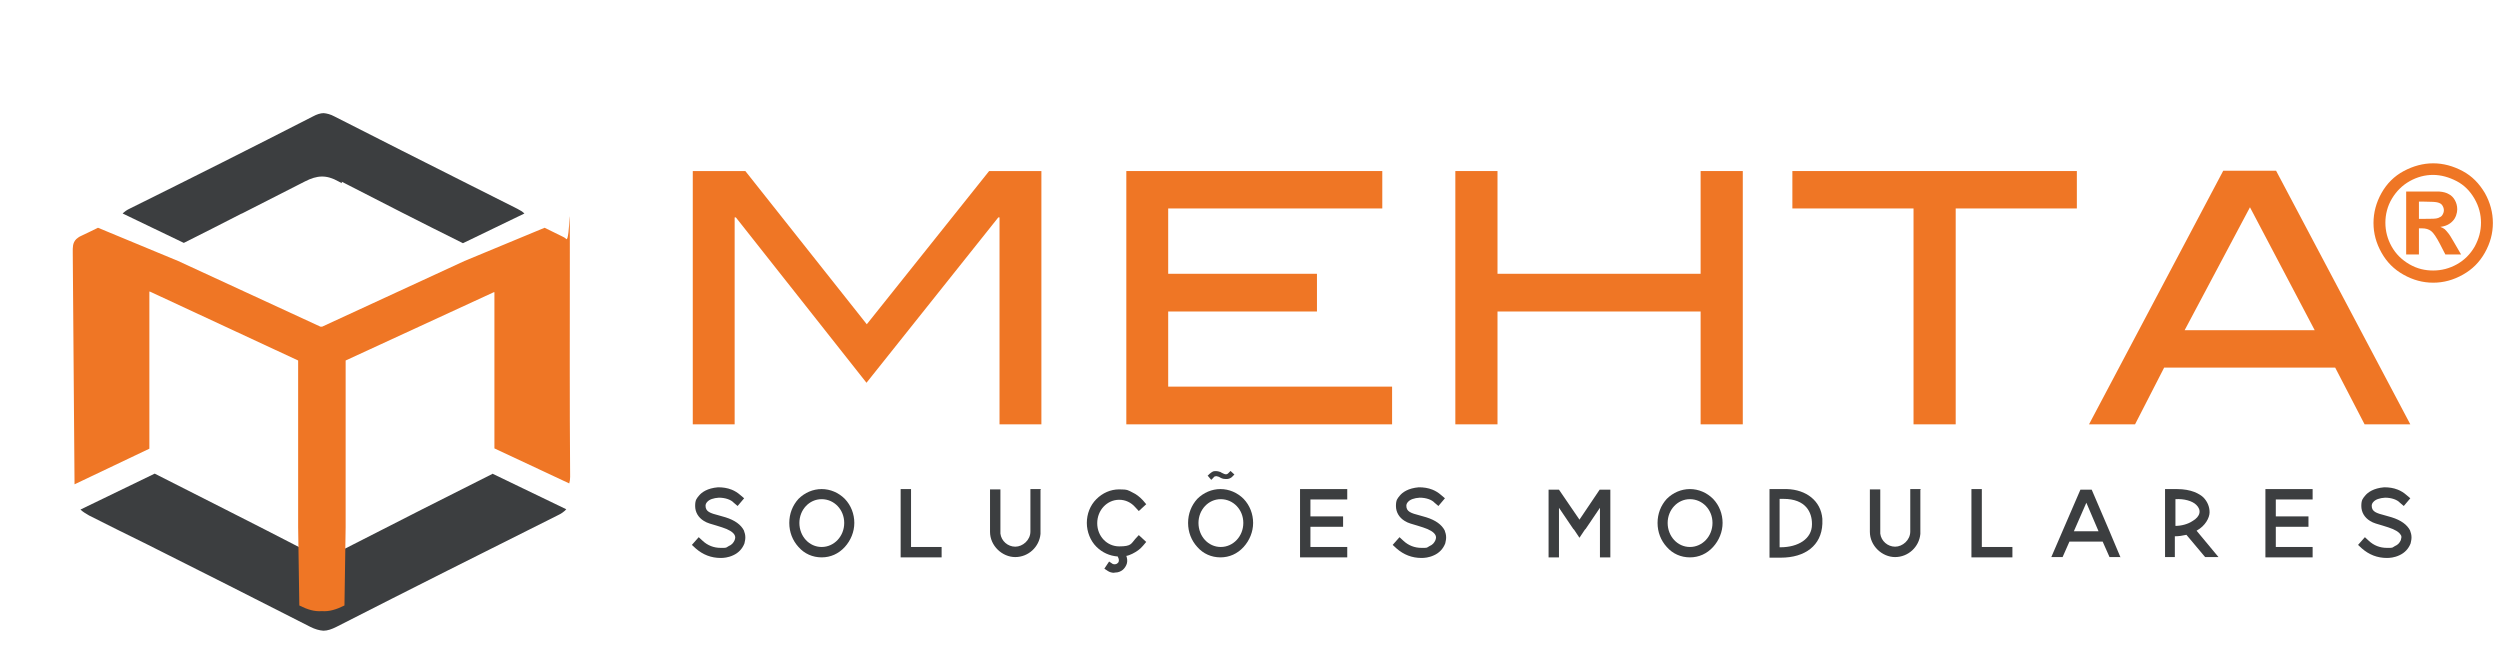 <?xml version="1.0" encoding="UTF-8"?>
<svg id="Camada_1" xmlns="http://www.w3.org/2000/svg" version="1.1" viewBox="0 0 841.9 217.3">
  <!-- Generator: Adobe Illustrator 29.7.1, SVG Export Plug-In . SVG Version: 2.1.1 Build 8)  -->
  <defs>
    <style>
      .st0 {
        fill: #3c3e40;
      }

      .st1 {
        fill: #ef7625;
      }
    </style>
  </defs>
  <g>
    <path class="st0" d="M165.8,159.6c-8,4-15.8,8-23.6,11.9-8.7,4.4-17.3,8.8-25.9,13.2-4.9,2.5-8.5,3.2-13.5.5l-1.4-.6c-16.2-8.4-32.6-16.6-49.3-25.1l-25,12.1c.7.7,1.7,1.3,2.9,2,6.6,3.3,13.1,6.6,19.7,9.8,18.3,9.2,36.6,18.4,54.8,27.7,1.6.8,3,1.2,4.4,1.3,1.4,0,2.8-.5,4.4-1.3,24.7-12.6,49.6-25.1,74.4-37.5,1.3-.6,2.3-1.3,3-2.1l-24.9-12h0Z"/>
    <path class="st0" d="M81.3,72c7.2-3.7,14.3-7.3,21.4-10.9,4.1-2.1,7.2-2.3,11.3,0,.4.2.7.4,1.1.6v-.5c13.4,6.9,26.9,13.8,40.8,20.7l20.7-10c-.6-.6-1.4-1.1-2.4-1.6-5.4-2.7-10.8-5.4-16.3-8.2-15.1-7.6-30.2-15.2-45.3-22.9-1.3-.7-2.5-1-3.6-1.1-1.1,0-2.3.4-3.6,1.1-20.5,10.5-41,20.8-61.6,31-1.1.5-1.9,1.1-2.5,1.7l20.6,9.9c6.6-3.3,13.1-6.6,19.5-9.9"/>
    <path class="st1" d="M25.1,163.1l25.2-12v-52.9h.2c0,0,49.9,23.2,49.9,23.2v81.6-25.5l.4,26.4c2.8,1.4,5.1,2.1,7.6,1.9,2.4.2,4.8-.5,7.6-1.9l.4-26.4v25.5-81.6l49.9-23h.2c0,0,0,52.6,0,52.6l25.2,11.8c.2-.7.3-1.4.3-2.2-.2-25.2-.1-50.4-.1-75.6s.1-3.2-1.2-4.5c-.4-.4-.9-.7-1.6-1-1.7-.8-4-2-5.7-2.8l-27,11.2-47.9,22.1h-.3c0,0-.3,0-.3,0l-47.9-22.1-27-11.2c-1.7.8-4,2-5.8,2.8-.7.3-1.1.7-1.5,1-1.3,1.3-1.2,2.8-1.2,4.5"/>
  </g>
  <g>
    <g>
      <polygon class="st1" points="350.7 142.9 336.6 142.9 336.6 73.2 336.2 73.2 291.8 128.9 247.8 73.2 247.4 73.2 247.4 142.9 233.3 142.9 233.3 57.6 251 57.6 291.9 109.2 333.1 57.6 350.7 57.6 350.7 142.9"/>
      <polygon class="st1" points="468.8 142.9 379.3 142.9 379.3 57.6 465.5 57.6 465.5 70.2 393.4 70.2 393.4 92.2 443.5 92.2 443.5 104.9 393.4 104.9 393.4 130.2 468.8 130.2 468.8 142.9"/>
      <polygon class="st1" points="586.9 142.9 572.7 142.9 572.7 104.9 504.3 104.9 504.3 142.9 490.1 142.9 490.1 57.6 504.3 57.6 504.3 92.2 572.7 92.2 572.7 57.6 586.9 57.6 586.9 142.9"/>
      <polygon class="st1" points="699.4 70.2 658.6 70.2 658.6 142.9 644.4 142.9 644.4 70.2 603.6 70.2 603.6 57.6 699.4 57.6 699.4 70.2"/>
      <path class="st1" d="M811.8,142.9h-15.5l-9.9-19.1h-57.6l-9.8,19.1h-15.5l45.2-85.4h17.8l45.2,85.4h0ZM779.5,111.2l-21.8-41.4-22,41.4h43.8Z"/>
    </g>
    <g>
      <path class="st0" d="M234.3,184.7l-1.3-1.2,2.3-2.6,1.3,1.2c1.7,1.6,3.8,2.4,6.1,2.4s1.6,0,2.7-.6c1-.4,1.6-1.1,2-2,.1-.3.2-.7.2-.9,0-.3-.1-.6-.2-.8-.5-1-2-1.9-4.2-2.6-.6-.2-1.3-.4-1.9-.6-1.6-.5-3.1-.8-4.3-1.6-1.8-1.1-2.9-2.9-2.9-5s.5-2.5,1.3-3.5c.9-1.1,2.8-2.5,6.4-2.8,1.6,0,3.1.2,4.6.8,1,.4,2,1,2.9,1.8l1.3,1.1-2.2,2.6-1.3-1.1c-.9-1-2.8-1.7-5-1.7-1.8.1-3.3.6-4,1.5-.3.3-.5.8-.5,1.2,0,2,1.5,2.5,4.6,3.3.7.2,1.4.4,2.1.6,3.2,1,5.2,2.5,6.2,4.4.3.8.5,1.5.5,2.4s-.2,1.3-.3,2c-.7,1.8-2,3.2-3.8,4-1.7.8-3.3.9-4.2.9-3.2,0-6-1.1-8.4-3.2h0Z"/>
      <path class="st0" d="M268.9,184.2c-2-2.2-3.1-5-3.1-8.1s1.1-5.9,3.1-8.1c2.1-2.1,4.9-3.3,7.8-3.3s5.7,1.2,7.8,3.3c2.1,2.2,3.2,5.1,3.2,8.1s-1.2,5.9-3.2,8.1c-2.1,2.3-4.8,3.5-7.8,3.5s-5.8-1.2-7.8-3.5ZM269.2,176.1c0,4.5,3.3,8.1,7.5,8.1s7.6-3.6,7.6-8.1-3.4-8-7.6-8-7.5,3.6-7.5,8Z"/>
      <path class="st0" d="M317.1,184.2v3.5h-13.8v-23h3.5v19.5h10.4-.1Z"/>
      <path class="st0" d="M350.4,164.9v14.9c-.4,4.4-4.1,7.8-8.5,7.8s-8.5-3.8-8.5-8.5v-14.3h3.5v14.9c.3,2.5,2.5,4.4,5,4.4s5.1-2.2,5.1-5.1v-14.3h3.5v.2Z"/>
      <path class="st0" d="M375.3,192.9c-.8,0-1.6-.2-2.2-.6l-1.2-.8,1.6-2.4,1.2.8c.4.2,1.2.2,1.6-.2.5-.3.6-1,.4-1.6l-.3-.7c-2.7-.2-5.2-1.3-7.2-3.3s-3.2-5-3.2-8,1.1-5.9,3.2-8,4.8-3.3,7.7-3.3,3,.3,4.4,1c1.3.6,2.5,1.5,3.6,2.7l1.1,1.3-2.5,2.3-1.2-1.3c-1.4-1.6-3.3-2.5-5.4-2.5-4.1,0-7.4,3.5-7.4,7.9s3.3,7.8,7.4,7.8,4-.9,5.4-2.5l1.2-1.3,2.5,2.3-1.1,1.3c-1,1.2-2.2,2-3.6,2.7-.7.3-1.3.6-2,.7.3.8.4,1.7.2,2.5s-.8,1.7-1.4,2.2-1.5.9-2.4.9h-.4Z"/>
      <path class="st0" d="M403.2,184.2c-2-2.2-3.1-5-3.1-8.1s1.1-5.9,3.1-8.1c2.1-2.1,4.9-3.3,7.8-3.3s5.7,1.2,7.8,3.3c2.1,2.2,3.2,5.1,3.2,8.1s-1.2,5.9-3.2,8.1c-2.1,2.3-4.8,3.5-7.8,3.5s-5.8-1.2-7.8-3.5ZM403.6,176.1c0,4.5,3.3,8.1,7.5,8.1s7.6-3.6,7.6-8.1-3.4-8-7.6-8-7.5,3.6-7.5,8ZM406.7,160.2l.6-.6c.4-.3.8-.7,1.4-.9.6-.1,1.3-.1,2.1.2.2,0,.4.2.6.3,1.2.6,1.7.8,2.4,0l.6-.6,1.3,1.2-.6.6c-.7.8-1.6,1-2.5.9-.8,0-1.4-.3-1.9-.6-.2-.1-.3-.2-.5-.2-.2-.1-.6-.2-.9-.1-.3,0-.6.3-.8.6l-.6.6-1.1-1.3h-.1Z"/>
      <path class="st0" d="M441.3,168.1v5.8h11v3.5h-11v6.8h12.4v3.5h-15.9v-23h15.9v3.5h-12.4Z"/>
      <path class="st0" d="M470.3,184.7l-1.3-1.2,2.3-2.6,1.3,1.2c1.7,1.6,3.8,2.4,6.1,2.4s1.6,0,2.7-.6c1-.4,1.6-1.1,2-2,.1-.3.2-.7.2-.9,0-.3-.1-.6-.2-.8-.5-1-2-1.9-4.2-2.6-.6-.2-1.3-.4-1.9-.6-1.6-.5-3.1-.8-4.3-1.6-1.8-1.1-2.9-2.9-2.9-5s.5-2.5,1.3-3.5c.9-1.1,2.8-2.5,6.4-2.8,1.6,0,3.1.2,4.6.8,1,.4,2,1,2.9,1.8l1.3,1.1-2.2,2.6-1.3-1.1c-.9-1-2.8-1.7-5-1.7-1.8.1-3.3.6-4,1.5-.3.3-.5.8-.5,1.2,0,2,1.5,2.5,4.6,3.3.7.2,1.4.4,2.1.6,3.2,1,5.2,2.5,6.2,4.4.3.8.5,1.5.5,2.4s-.2,1.3-.3,2c-.7,1.8-2,3.2-3.8,4-1.7.8-3.3.9-4.2.9-3.2,0-6-1.1-8.4-3.2h0Z"/>
      <path class="st0" d="M542.3,164.9v22.8h-3.5v-16.7l-4.8,7.1-.3.3-.2.3-1,1.5-.6.9-.6-.9-1-1.5-.2-.3-.3-.3-4.8-7.1v16.7h-3.5v-22.8h3.5l6.9,10.1,6.8-10.1h3.6,0Z"/>
      <path class="st0" d="M561.3,184.2c-2-2.2-3.1-5-3.1-8.1s1.1-5.9,3.1-8.1c2.1-2.1,4.9-3.3,7.8-3.3s5.7,1.2,7.8,3.3c2.1,2.2,3.2,5.1,3.2,8.1s-1.2,5.9-3.2,8.1c-2.1,2.3-4.8,3.5-7.8,3.5s-5.8-1.2-7.8-3.5ZM561.6,176.1c0,4.5,3.3,8.1,7.5,8.1s7.6-3.6,7.6-8.1-3.4-8-7.6-8-7.5,3.6-7.5,8Z"/>
      <path class="st0" d="M613.7,176.4c-.3,7.3-5.8,11.4-14,11.4h-3.8v-23.1h5.9c6.4.2,11.4,3.9,11.9,10v1.8h0ZM610.2,176.4c0-3.8-2-8.4-9.6-8.4h-1.3v16.3h.3c5.9,0,10.6-2.8,10.6-7.7v-.2h0Z"/>
      <path class="st0" d="M646.7,164.9v14.9c-.4,4.4-4.1,7.8-8.5,7.8s-8.5-3.8-8.5-8.5v-14.3h3.5v14.9c.3,2.5,2.5,4.4,5,4.4s5.1-2.2,5.1-5.1v-14.3h3.5v.2Z"/>
      <path class="st0" d="M677.7,184.2v3.5h-13.8v-23h3.5v19.5h10.4-.1Z"/>
      <path class="st0" d="M714.2,187.6h-3.8l-2.3-5.2h-11.2l-2.3,5.2h-3.8l9.8-22.7h3.8l6,14,.5,1.2,3.2,7.6h0ZM706.7,178.9l-4.1-9.6-4.2,9.6h8.3Z"/>
      <path class="st0" d="M732.6,187.6h-3.5v-22.9h4c4.9,0,7.6,1.6,8.9,2.8,1.3,1.3,2.1,3.1,2.1,5s-1.5,4.6-4.2,6.1c0,0,0,.1-.2.1l7.4,8.9h-4.5l-6.3-7.5c-1.3.3-2.6.5-3.9.5v7h.2ZM732.6,177.1c2,0,4.2-.6,5.7-1.6,2.8-1.6,3.1-3.8,1.3-5.5-1.3-1.3-4.1-2.1-7-1.9v9Z"/>
      <path class="st0" d="M766.4,168.1v5.8h11v3.5h-11v6.8h12.4v3.5h-15.9v-23h15.9v3.5h-12.4Z"/>
      <path class="st0" d="M795.4,184.7l-1.3-1.2,2.3-2.6,1.3,1.2c1.7,1.6,3.8,2.4,6.1,2.4s1.6,0,2.7-.6c1-.4,1.6-1.1,2-2,0-.3.2-.7.2-.9,0-.3,0-.6-.2-.8-.5-1-2-1.9-4.2-2.6-.6-.2-1.3-.4-1.9-.6-1.6-.5-3.1-.8-4.3-1.6-1.8-1.1-2.9-2.9-2.9-5s.5-2.5,1.3-3.5c.9-1.1,2.8-2.5,6.4-2.8,1.6,0,3.1.2,4.6.8,1,.4,2,1,2.9,1.8l1.3,1.1-2.2,2.6-1.3-1.1c-.9-1-2.8-1.7-5-1.7-1.8.1-3.3.6-4,1.5-.3.3-.5.8-.5,1.2,0,2,1.5,2.5,4.6,3.3.7.2,1.4.4,2.1.6,3.2,1,5.2,2.5,6.2,4.4.3.8.5,1.5.5,2.4s-.2,1.3-.3,2c-.7,1.8-2,3.2-3.8,4-1.7.8-3.3.9-4.2.9-3.2,0-6-1.1-8.4-3.2h0Z"/>
    </g>
  </g>
  <path class="st1" d="M819.4,55c3.4,0,6.7.9,9.9,2.6,3.2,1.7,5.6,4.2,7.5,7.4,1.8,3.2,2.7,6.6,2.7,10.1s-.9,6.8-2.7,10c-1.8,3.2-4.2,5.6-7.4,7.4s-6.5,2.7-10,2.7-6.8-.9-10-2.7c-3.2-1.8-5.6-4.2-7.4-7.4s-2.7-6.5-2.7-10,.9-6.9,2.7-10.1c1.8-3.2,4.3-5.7,7.5-7.4s6.5-2.6,9.9-2.6ZM819.4,58.9c-2.8,0-5.4.7-7.9,2.1-2.5,1.4-4.5,3.4-6,5.9s-2.2,5.3-2.2,8.1.7,5.5,2.1,8,3.4,4.5,6,6,5.2,2.1,8,2.1,5.5-.7,8-2.1c2.5-1.4,4.5-3.4,6-6,1.4-2.6,2.1-5.2,2.1-8s-.7-5.5-2.2-8.1c-1.5-2.6-3.5-4.6-6-5.9s-5.2-2.1-8-2.1ZM810.3,85.8v-21.3h4.3c4.1,0,6.3,0,6.8,0,1.4.1,2.5.4,3.3.9.8.4,1.5,1.1,2,2,.5.9.8,1.9.8,3.1s-.5,2.9-1.5,3.9c-1,1.1-2.4,1.8-4.2,2,.6.2,1.1.5,1.5.8.3.3.8.8,1.4,1.6.2.2.7,1.1,1.6,2.6l2.5,4.3h-5.3l-1.8-3.5c-1.2-2.3-2.2-3.8-3-4.4-.8-.6-1.8-.9-3-.9h-1.1v8.8h-4.3ZM814.6,73.7h1.8c2.5,0,4,0,4.7-.3s1.1-.5,1.4-1c.3-.5.5-1,.5-1.6s-.2-1.1-.5-1.6c-.3-.5-.8-.8-1.5-1-.6-.2-2.2-.3-4.6-.3h-1.8v5.8Z"/>
</svg>